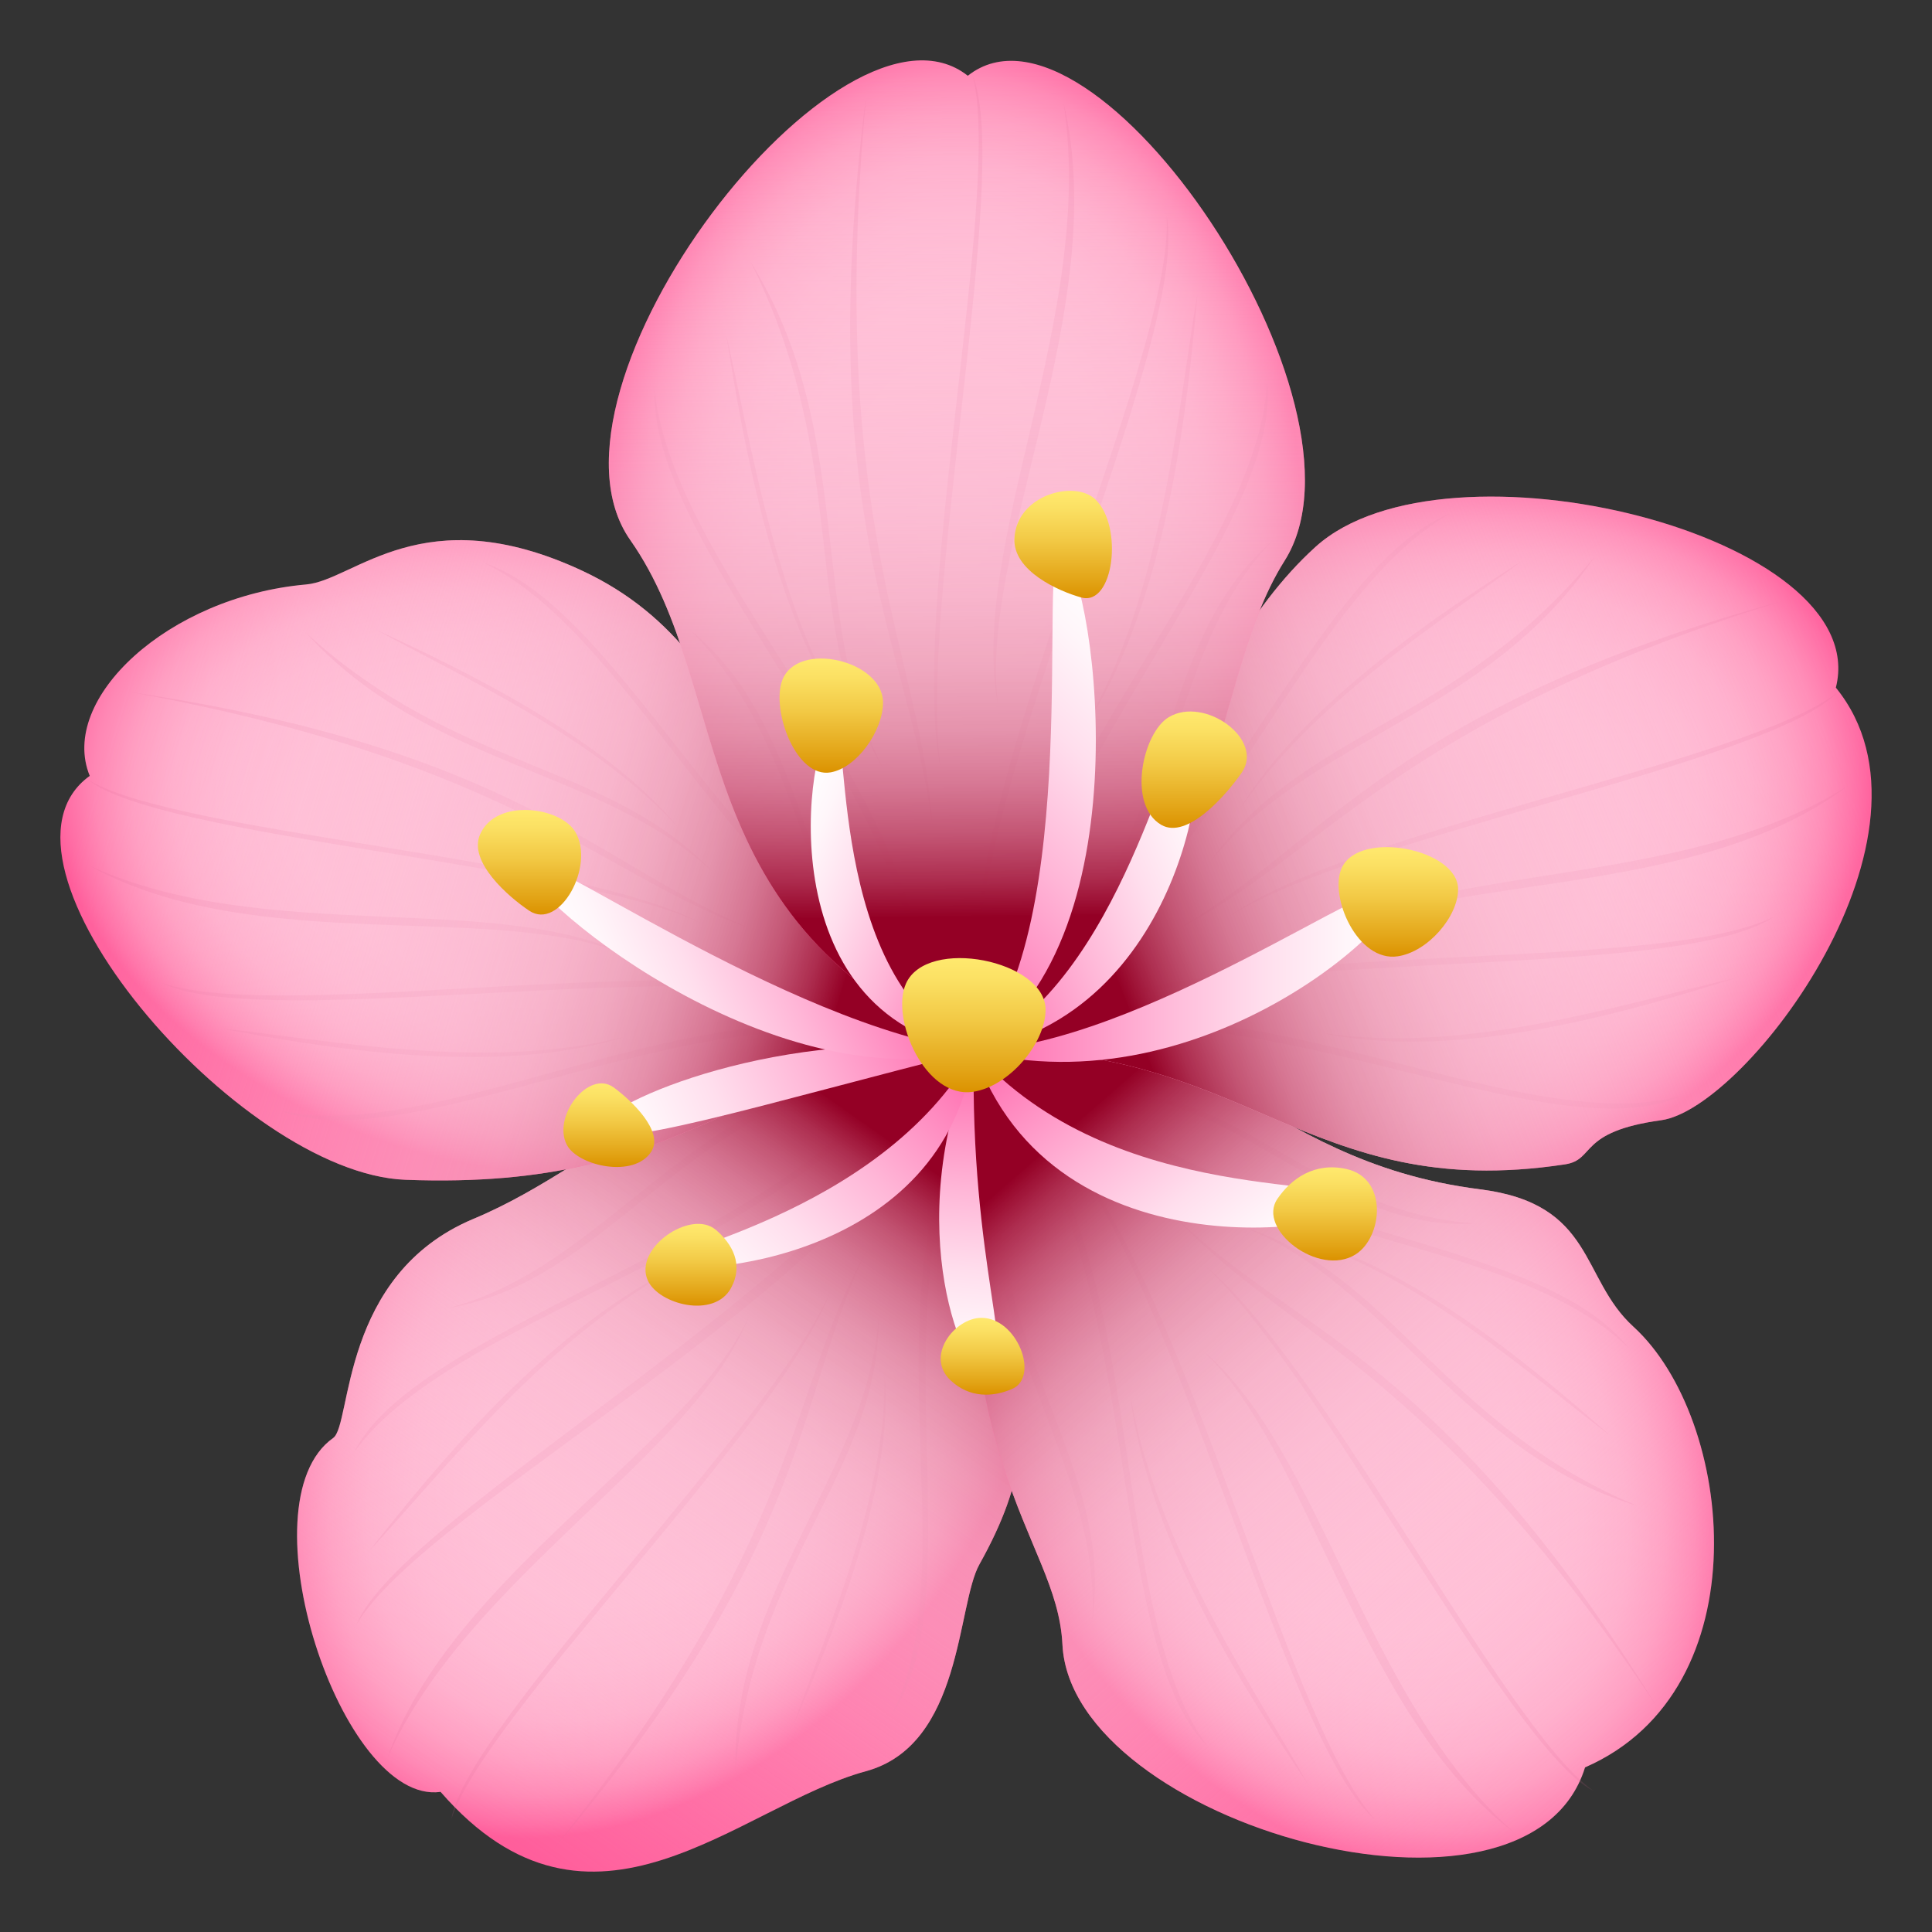 <svg xmlns="http://www.w3.org/2000/svg" viewBox="0 0 64 64"><rect x="0" y="0" width="64" height="64" fill="#333333" stroke="none"/><radialGradient id="a" cx="2710.035" cy="-1230.797" r="12.819" gradientTransform="matrix(-.781 -.398 .659 -1.019 2949.279 -128.725)" gradientUnits="userSpaceOnUse"><stop offset="0" stop-color="#ffc2d8"/><stop offset=".448" stop-color="#ffc0d7"/><stop offset=".609" stop-color="#ffb9d3"/><stop offset=".724" stop-color="#ffaecc"/><stop offset=".817" stop-color="#ff9dc1"/><stop offset=".897" stop-color="#ff87b4"/><stop offset=".966" stop-color="#ff6ca4"/><stop offset="1" stop-color="#ff5c9a"/></radialGradient><path d="M14.595 59.359c5.014 5.766 9.873.463 14.087-.684 3.213-.874 3.006-5.504 3.764-6.857 3.188-5.696-.1-6.967-.185-17.006-9.586-.304-11.891 3.606-16.572 5.563-4.43 1.851-4.029 6.82-4.652 7.26-3.035 2.143.279 12.183 3.558 11.724z" fill="url(#a)"/><path d="M11.806 53.823c2.29-3.958 16.71-11.19 19.891-18.388-3.775 6.939-18.414 14.739-19.89 18.388zm3.148 6.433c1.08-3.425 10.94-13.033 12.554-17.479-1.932 4.43-12.08 14.442-12.554 17.479zm-2.72-8.881c2.502-2.687 5.91-7.14 10.441-9.526-4.447 2.033-8.336 6.85-10.441 9.526zm.598 6.865c2.634-5.975 10.172-10.019 11.981-14.636-2.01 4.357-9.921 8.63-11.98 14.636zm16.193-22.805c-6.277.996-9.003 6.555-14.188 7.902 5.23-.912 7.259-6.026 14.188-7.902z" opacity=".15" fill="#e06795"/><path d="M11.743 48.087c3.423-4.754 15.8-7.016 18.522-13.439-3.302 6.334-16.336 9.075-18.522 13.439zm16.94-6.604c-2.398 5.015-1.75 9.678-10.403 19.84 8.408-10.585 7.807-15.263 10.402-19.84zm-2.386 15.634c1.043-3.01 3.097-7.547 3.004-11.634.338 3.84-1.795 8.873-3.004 11.634zm-1.933 1.558c-.14-5.955 4.386-9.943 4.739-15.006.044 4.986-4.2 8.22-4.739 15.006zm5.176-1.865c2.668-5.31-1.314-14.851 3.221-20.785-4.17 6.255-.304 16.533-3.22 20.785z" opacity=".15" fill="#e06795"/><linearGradient id="b" x1="31.264" x2="14.607" y1="36.449" y2="60.102" gradientUnits="userSpaceOnUse"><stop offset=".073" stop-color="#940025"/><stop offset=".113" stop-color="#a92749" stop-opacity=".956"/><stop offset=".159" stop-color="#bd4b6a" stop-opacity=".906"/><stop offset=".211" stop-color="#cf6b88" stop-opacity=".85"/><stop offset=".269" stop-color="#de87a1" stop-opacity=".788"/><stop offset=".334" stop-color="#ea9db5" stop-opacity=".718"/><stop offset=".41" stop-color="#f4aec5" stop-opacity=".637"/><stop offset=".503" stop-color="#fab9d0" stop-opacity=".535"/><stop offset=".635" stop-color="#fec0d6" stop-opacity=".394"/><stop offset="1" stop-color="#ffc2d8" stop-opacity="0"/></linearGradient><path d="M14.595 59.359c5.014 5.766 9.873.463 14.087-.684 3.213-.874 3.006-5.504 3.764-6.857 3.188-5.696-.1-6.967-.185-17.006-9.586-.304-11.891 3.606-16.572 5.563-4.43 1.851-4.029 6.82-4.652 7.26-3.035 2.143.279 12.183 3.558 11.724z" fill="url(#b)"/><radialGradient id="c" cx="2988.351" cy="538.145" r="12.874" gradientTransform="matrix(-.631 .617 -.776 -.946 2347.847 -1287.112)" gradientUnits="userSpaceOnUse"><stop offset="0" stop-color="#ffc2d8"/><stop offset=".448" stop-color="#ffc0d7"/><stop offset=".609" stop-color="#ffb9d3"/><stop offset=".724" stop-color="#ffaecc"/><stop offset=".817" stop-color="#ff9dc1"/><stop offset=".897" stop-color="#ff87b4"/><stop offset=".966" stop-color="#ff6ca4"/><stop offset="1" stop-color="#ff5c9a"/></radialGradient><path d="M52.507 58.547c5.9-2.57 4.947-11.553 1.6-14.6-1.767-1.61-1.266-4.068-5.076-4.549-7.63-.963-8.973-6.208-16.77-4.586-1.168 14.04 2.75 15.961 2.934 19.668.294 5.915 15.413 10.202 17.312 4.067z" fill="url(#c)"/><path d="M45.563 60.29c-3.098-3.42-6.492-18.754-10.836-22.877 4.163 4.465 7.779 20.327 10.836 22.877zm7.213-.97c-2.967-2.102-9.124-14.492-12.908-17.423 3.667 3.228 10.124 16.017 12.908 17.423zm-9.442-.206c-1.803-3.222-5.025-7.86-5.895-12.915.556 4.864 3.977 10.074 5.895 12.915zm6.822 1.589c-4.939-4.38-6.456-12.815-10.343-15.985 3.572 3.28 5.193 12.14 10.343 15.984zM33.04 37.758c-1.027 6.278 3.48 10.616 3.138 15.966.777-5.257-3.521-8.791-3.137-15.966z" opacity=".15" fill="#e06795"/><path d="M40.001 57.849c-3.507-4.746-1.77-17.22-7.113-21.824 5.073 5.127 3.59 18.375 7.113 21.824zM38.99 40.374c4.085 3.854 8.796 4.704 15.87 16.12-7.56-11.316-12.27-12.214-15.87-16.12zm14.348 7.18c-2.578-1.937-6.31-5.314-10.288-6.51 3.818.886 8.004 4.494 10.288 6.51zm.893 2.326c-5.798-1.737-8.216-7.292-12.996-9.218 4.831 1.525 6.61 6.573 12.996 9.218zm-5.34-9.354c-4.476.334-7.84-4.025-11.682-4.21 3.753-.206 6.525 3.896 11.682 4.21z" opacity=".15" fill="#e06795"/><path d="M53.97 44.675c-4.286-4.204-14.765-3.417-19.06-9.592 4.72 5.93 15.876 5.485 19.06 9.592z" opacity=".15" fill="#e06795"/><linearGradient id="d" x1="33.145" x2="53.471" y1="36.375" y2="59.588" gradientUnits="userSpaceOnUse"><stop offset=".073" stop-color="#940025"/><stop offset=".113" stop-color="#a92749" stop-opacity=".956"/><stop offset=".159" stop-color="#bd4b6a" stop-opacity=".906"/><stop offset=".211" stop-color="#cf6b88" stop-opacity=".85"/><stop offset=".269" stop-color="#de87a1" stop-opacity=".788"/><stop offset=".334" stop-color="#ea9db5" stop-opacity=".718"/><stop offset=".41" stop-color="#f4aec5" stop-opacity=".637"/><stop offset=".503" stop-color="#fab9d0" stop-opacity=".535"/><stop offset=".635" stop-color="#fec0d6" stop-opacity=".394"/><stop offset="1" stop-color="#ffc2d8" stop-opacity="0"/></linearGradient><path d="M52.507 58.547c5.9-2.57 4.947-11.553 1.6-14.6-1.767-1.61-1.266-4.068-5.076-4.549-7.63-.963-8.973-6.208-16.77-4.586-1.168 14.04 2.75 15.961 2.934 19.668.294 5.915 15.413 10.202 17.312 4.067z" fill="url(#d)"/><radialGradient id="e" cx="2326.451" cy="-1646.215" r="13.115" gradientTransform="matrix(-.232 .79 1.134 .323 2423.31 -1278.394)" gradientUnits="userSpaceOnUse"><stop offset="0" stop-color="#ffc2d8"/><stop offset=".448" stop-color="#ffc0d7"/><stop offset=".609" stop-color="#ffb9d3"/><stop offset=".724" stop-color="#ffaecc"/><stop offset=".817" stop-color="#ff9dc1"/><stop offset=".897" stop-color="#ff87b4"/><stop offset=".966" stop-color="#ff6ca4"/><stop offset="1" stop-color="#ff5c9a"/></radialGradient><path d="M2.972 25.701c-1.04-2.542 2.588-5.937 7.172-6.34 1.6-.14 3.868-2.91 9.131-.46 6.357 2.962 5.598 9.997 12.986 15.911-8.193.271-9.057 4.642-18.83 4.27-5.543-.21-14.378-10.557-10.459-13.38z" fill="url(#e)"/><path d="M5.344 32.556c4.231 1.424 18.517-1.421 23.89.832-5.577-1.964-20.401.888-23.89-.832zm-2.412-6.715c3.074 1.81 16.142 2.515 20.272 4.729-4.325-1.998-17.859-2.815-20.272-4.729zm4.387 8.229c3.487.36 8.788 1.431 13.387.273-4.3 1.362-10.166.333-13.387-.273zM2.95 28.672c5.852 2.679 13.554.806 17.93 3.02-4.326-1.896-12.43.048-17.93-3.02z" opacity=".15" fill="#e06795"/><path d="M9.278 36.786c5.519 1.28 15.132-4.992 21.351-2.043-6.535-2.513-16.906 3.83-21.35 2.043zm15.587-6.022c-5.034-2.129-7.844-5.95-20.51-7.832 12.8 2.348 15.65 6.15 20.51 7.832zM12.48 20.871c2.763 1.531 7.242 3.53 10.014 6.575-2.442-3.022-7.316-5.332-10.014-6.575zm-2.336.099c4.035 4.44 9.74 4.455 13.478 7.928-3.426-3.67-8.425-3.316-13.478-7.928zm5.871-2.332c5.25 2.538 8.605 12.31 15.55 14.222-6.898-2.378-10.806-12.654-15.55-14.222z" opacity=".15" fill="#e06795"/><linearGradient id="f" x1="29.938" x2="3.341" y1="33.106" y2="25.094" gradientUnits="userSpaceOnUse"><stop offset=".073" stop-color="#940025"/><stop offset=".113" stop-color="#a92749" stop-opacity=".956"/><stop offset=".159" stop-color="#bd4b6a" stop-opacity=".906"/><stop offset=".211" stop-color="#cf6b88" stop-opacity=".85"/><stop offset=".269" stop-color="#de87a1" stop-opacity=".788"/><stop offset=".334" stop-color="#ea9db5" stop-opacity=".718"/><stop offset=".41" stop-color="#f4aec5" stop-opacity=".637"/><stop offset=".503" stop-color="#fab9d0" stop-opacity=".535"/><stop offset=".635" stop-color="#fec0d6" stop-opacity=".394"/><stop offset="1" stop-color="#ffc2d8" stop-opacity="0"/></linearGradient><path d="M2.972 25.701c-1.04-2.542 2.588-5.937 7.172-6.34 1.6-.14 3.868-2.91 9.131-.46 6.357 2.962 5.598 9.997 12.986 15.911-8.193.271-9.057 4.642-18.83 4.27-5.543-.21-14.378-10.557-10.459-13.38z" fill="url(#f)"/><radialGradient id="g" cx="1186.04" cy="1213.357" r="12.707" gradientTransform="matrix(.341 .837 -1.121 .48 1002.877 -1546.82)" gradientUnits="userSpaceOnUse"><stop offset="0" stop-color="#ffc2d8"/><stop offset=".448" stop-color="#ffc0d7"/><stop offset=".609" stop-color="#ffb9d3"/><stop offset=".724" stop-color="#ffaecc"/><stop offset=".817" stop-color="#ff9dc1"/><stop offset=".897" stop-color="#ff87b4"/><stop offset=".966" stop-color="#ff6ca4"/><stop offset="1" stop-color="#ff5c9a"/></radialGradient><path d="M60.815 22.78c1.282-5.053-12.93-8.556-17.231-4.669-4.556 4.117-5.776 12.258-11.323 16.701 8.974-.352 10.966 5.067 19.582 3.759 1.023-.156.412-1.082 3.186-1.462 2.822-.386 9.724-9.496 5.786-14.33z" fill="url(#g)"/><path d="M58.761 30.37c-4.153 2.03-19.175.526-24.389 3.59 5.462-2.771 21.036-1.32 24.39-3.59zm2.114-7.442c-2.916 2.323-16.224 4.56-20.17 7.441 4.175-2.668 17.946-5.08 20.17-7.441zm-3.421 9.481c-3.53.786-8.825 2.55-13.693 1.801 4.588 1.005 10.469-.777 13.693-1.801zm3.773-6.387c-5.65 3.583-13.794 2.402-17.99 5.312 4.187-2.556 12.751-1.343 17.99-5.312z" opacity=".15" fill="#e06795"/><path d="M55.716 36.292c-5.626 1.61-15.848-4.93-22.114-1.462 6.612-3.001 17.62 3.59 22.114 1.462zm-16.688-5.524c4.883-2.89 7.265-7.38 20.006-10.858-12.817 4.002-15.243 8.475-20.006 10.858zM50.433 18.57c-2.634 1.984-6.965 4.67-9.409 8.308 2.11-3.576 6.804-6.647 9.409-8.307zm2.408-.153c-3.557 5.304-9.405 5.96-12.783 10.173 3.032-4.394 8.205-4.568 12.783-10.173zm-4.794-1.411C42.779 19.985 39.9 30.834 32.849 33.19c6.975-2.865 10.395-14.288 15.198-16.184z" opacity=".15" fill="#e06795"/><linearGradient id="h" x1="34.954" x2="62.324" y1="33.111" y2="22.541" gradientUnits="userSpaceOnUse"><stop offset=".073" stop-color="#940025"/><stop offset=".113" stop-color="#a92749" stop-opacity=".956"/><stop offset=".159" stop-color="#bd4b6a" stop-opacity=".906"/><stop offset=".211" stop-color="#cf6b88" stop-opacity=".85"/><stop offset=".269" stop-color="#de87a1" stop-opacity=".788"/><stop offset=".334" stop-color="#ea9db5" stop-opacity=".718"/><stop offset=".41" stop-color="#f4aec5" stop-opacity=".637"/><stop offset=".503" stop-color="#fab9d0" stop-opacity=".535"/><stop offset=".635" stop-color="#fec0d6" stop-opacity=".394"/><stop offset="1" stop-color="#ffc2d8" stop-opacity="0"/></linearGradient><path d="M60.815 22.78c1.282-5.053-12.93-8.556-17.231-4.669-4.556 4.117-5.776 12.258-11.323 16.701 8.974-.352 10.966 5.067 19.582 3.759 1.023-.156.412-1.082 3.186-1.462 2.822-.386 9.724-9.496 5.786-14.33z" fill="url(#h)"/><radialGradient id="i" cx="-110.312" cy="2.532" r="12.572" gradientTransform="matrix(.911 -.003 .004 1.308 132.113 13.6)" gradientUnits="userSpaceOnUse"><stop offset="0" stop-color="#ffc2d8"/><stop offset=".448" stop-color="#ffc0d7"/><stop offset=".609" stop-color="#ffb9d3"/><stop offset=".724" stop-color="#ffaecc"/><stop offset=".817" stop-color="#ff9dc1"/><stop offset=".897" stop-color="#ff87b4"/><stop offset=".966" stop-color="#ff6ca4"/><stop offset="1" stop-color="#ff5c9a"/></radialGradient><path d="M32.06 2.51C27.878-.796 17.35 12.867 20.88 17.892c3.527 5.022 1.614 12.64 11.38 16.919 8.765-4.279 7.508-11.827 10.297-16.241C45.835 13.38 36.24-.796 32.06 2.509z" fill="url(#i)"/><path d="M38.648 7.15c.249 4.949-7.062 19.291-6.273 25.71-.42-6.547 7.059-21.461 6.273-25.71zm-6.427-4.64c1.006 3.834-2.16 17.974-1.04 23.058-.83-5.226 2.355-19.897 1.04-23.059zm7.448 7.212c-.661 3.827-1.11 9.805-3.721 14.348 2.738-4.161 3.401-10.729 3.72-14.348zm-4.439-6.32c1.099 7.062-3.204 14.69-2.157 20.034-.722-5.193 3.776-13.227 2.157-20.034zm-.984 29.128c4.934-4.066 4.154-10.772 7.93-14.637-4.065 3.468-2.926 9.4-7.93 14.638z" opacity=".15" fill="#e06795"/><path d="M41.974 12.647c-.29 6.275-9.85 14.582-8.573 22.118-.718-7.737 9.144-16.83 8.573-22.118zM30.89 27.396c-.758-6.02-3.984-10.192-2.193-24.268-1.335 14.362 1.86 18.572 2.194 24.268zM24.068 11.15c.802 3.416 1.588 8.805 4 12.697-2.486-3.534-3.486-9.44-4-12.698zm.805-2.459c3.52 5.67 1.825 11.753 4.403 16.806-2.882-4.782-1.006-9.999-4.403-16.806zM22.89 20.892c3.814 3.087 3.661 8.955 6.627 11.968-3.15-2.645-2.69-7.875-6.627-11.968zm-1.214-7.997c.69 6.438 9.62 13.66 9.028 21.623.09-8.091-9.16-16.083-9.028-21.623z" opacity=".15" fill="#e06795"/><linearGradient id="j" x1="31.876" x2="31.544" y1="32.7" y2=".985" gradientUnits="userSpaceOnUse"><stop offset=".073" stop-color="#940025"/><stop offset=".113" stop-color="#a92749" stop-opacity=".956"/><stop offset=".159" stop-color="#bd4b6a" stop-opacity=".906"/><stop offset=".211" stop-color="#cf6b88" stop-opacity=".85"/><stop offset=".269" stop-color="#de87a1" stop-opacity=".788"/><stop offset=".334" stop-color="#ea9db5" stop-opacity=".718"/><stop offset=".41" stop-color="#f4aec5" stop-opacity=".637"/><stop offset=".503" stop-color="#fab9d0" stop-opacity=".535"/><stop offset=".635" stop-color="#fec0d6" stop-opacity=".394"/><stop offset="1" stop-color="#ffc2d8" stop-opacity="0"/></linearGradient><path d="M32.06 2.51C27.878-.796 17.35 12.867 20.88 17.892c3.527 5.022 1.614 12.64 11.38 16.919 8.765-4.279 7.508-11.827 10.297-16.241C45.835 13.38 36.24-.796 32.06 2.509z" fill="url(#j)"/><linearGradient id="k" x1="32.261" x2="46.355" y1="32.26" y2="32.26" gradientUnits="userSpaceOnUse"><stop offset="0" stop-color="#ff63aa"/><stop offset=".141" stop-color="#ff80ba"/><stop offset=".43" stop-color="#ffb6d7"/><stop offset=".68" stop-color="#ffdeed"/><stop offset=".878" stop-color="#fff6fa"/><stop offset="1" stop-color="#fff"/></linearGradient><path d="M32.26 34.812c5.508-.178 13.618-6.076 14.062-5.418.569.845-6.365 7.376-14.061 5.418z" fill="url(#k)"/><linearGradient id="l" x1="33.045" x2="43.804" y1="-591.11" y2="-591.11" gradientTransform="rotate(-23.089 1556.83 -274.471)" gradientUnits="userSpaceOnUse"><stop offset="0" stop-color="#ff63aa"/><stop offset=".141" stop-color="#ff80ba"/><stop offset=".43" stop-color="#ffb6d7"/><stop offset=".68" stop-color="#ffdeed"/><stop offset=".878" stop-color="#fff6fa"/><stop offset="1" stop-color="#fff"/></linearGradient><path d="M32.26 34.812c4.997-2.323 6.484-10.97 7.151-10.538.854.554-.222 9.361-7.15 10.538z" fill="url(#l)"/><linearGradient id="m" x1="2832.129" x2="2840.766" y1="601.35" y2="601.35" gradientTransform="scale(-1 1) rotate(-23.086 3.195 7332.675)" gradientUnits="userSpaceOnUse"><stop offset="0" stop-color="#ff63aa"/><stop offset=".141" stop-color="#ff80ba"/><stop offset=".43" stop-color="#ffb6d7"/><stop offset=".68" stop-color="#ffdeed"/><stop offset=".878" stop-color="#fff6fa"/><stop offset="1" stop-color="#fff"/></linearGradient><path d="M32.26 34.812c-4.995-2.323-4.015-11.257-4.682-10.825-.854.554-2.245 9.648 4.683 10.825z" fill="url(#m)"/><linearGradient id="n" x1="3077.855" x2="3090.256" y1="-594.775" y2="-594.775" gradientTransform="scale(-1 1) rotate(23.43 8.268 -7778.587)" gradientUnits="userSpaceOnUse"><stop offset="0" stop-color="#ff63aa"/><stop offset=".141" stop-color="#ff80ba"/><stop offset=".43" stop-color="#ffb6d7"/><stop offset=".68" stop-color="#ffdeed"/><stop offset=".878" stop-color="#fff6fa"/><stop offset="1" stop-color="#fff"/></linearGradient><path d="M32.26 34.812c-6.312-.866-12.24 1.728-12.386 2.508-.186 1.001 5.537-.796 12.387-2.508z" fill="url(#n)"/><linearGradient id="o" x1="3077.855" x2="3089.129" y1="-599.179" y2="-599.179" gradientTransform="scale(-1 1) rotate(23.43 8.268 -7778.587)" gradientUnits="userSpaceOnUse"><stop offset="0" stop-color="#ff63aa"/><stop offset=".141" stop-color="#ff80ba"/><stop offset=".43" stop-color="#ffb6d7"/><stop offset=".68" stop-color="#ffdeed"/><stop offset=".878" stop-color="#fff6fa"/><stop offset="1" stop-color="#fff"/></linearGradient><path d="M32.26 34.812c-6.312-.866-14.826-7.094-14.971-6.313-.187 1 8.122 8.025 14.972 6.313z" fill="url(#o)"/><linearGradient id="p" x1="2006.576" x2="2017.29" y1="-1755.345" y2="-1755.345" gradientTransform="scale(-1 1) rotate(84.722 5.284 -1978.473)" gradientUnits="userSpaceOnUse"><stop offset="0" stop-color="#ff63aa"/><stop offset=".141" stop-color="#ff80ba"/><stop offset=".43" stop-color="#ffb6d7"/><stop offset=".68" stop-color="#ffdeed"/><stop offset=".878" stop-color="#fff6fa"/><stop offset="1" stop-color="#fff"/></linearGradient><path d="M32.26 34.812c-2.493 5.863-.266 11.002.501 10.795.983-.265-.647-3.736-.5-10.795z" fill="url(#p)"/><linearGradient id="q" x1="2832.853" x2="2845.123" y1="-1158.443" y2="-1158.443" gradientTransform="scale(-1 1) rotate(46.252 3.954 -3915.893)" gradientUnits="userSpaceOnUse"><stop offset="0" stop-color="#ff63aa"/><stop offset=".141" stop-color="#ff80ba"/><stop offset=".43" stop-color="#ffb6d7"/><stop offset=".68" stop-color="#ffdeed"/><stop offset=".878" stop-color="#fff6fa"/><stop offset="1" stop-color="#fff"/></linearGradient><path d="M32.26 34.812c-3.141 5.543-11.058 6.77-10.33 7.085.935.403 9.385-.088 10.33-7.085z" fill="url(#q)"/><linearGradient id="r" x1="874.87" x2="886.773" y1="-1657.083" y2="-1657.083" gradientTransform="scale(1 -1) rotate(-52.529 2100.745 6.168)" gradientUnits="userSpaceOnUse"><stop offset="0" stop-color="#ff63aa"/><stop offset=".141" stop-color="#ff80ba"/><stop offset=".43" stop-color="#ffb6d7"/><stop offset=".68" stop-color="#ffdeed"/><stop offset=".878" stop-color="#fff6fa"/><stop offset="1" stop-color="#fff"/></linearGradient><path d="M32.26 34.812c2.65 7.73 12.912 5.86 12.855 5.067-.074-1.015-8.17.216-12.854-5.067z" fill="url(#r)"/><linearGradient id="s" x1="273.557" x2="287.499" y1="-1166.486" y2="-1166.486" gradientTransform="rotate(-46.126 1558.193 -280.164)" gradientUnits="userSpaceOnUse"><stop offset="0" stop-color="#ff63aa"/><stop offset=".141" stop-color="#ff80ba"/><stop offset=".43" stop-color="#ffb6d7"/><stop offset=".68" stop-color="#ffdeed"/><stop offset=".878" stop-color="#fff6fa"/><stop offset="1" stop-color="#fff"/></linearGradient><path d="M32.26 34.812c3.689-4.093 2.09-16.674 2.873-16.538 1.003.175 3.043 12.744-2.872 16.538z" fill="url(#s)"/><linearGradient id="t" x1="46.322" x2="46.322" y1="31.692" y2="28.062" gradientUnits="userSpaceOnUse"><stop offset="0" stop-color="#db9200"/><stop offset=".155" stop-color="#e2a315"/><stop offset=".539" stop-color="#f2c945"/><stop offset=".834" stop-color="#fbe063"/><stop offset="1" stop-color="#ffe96e"/></linearGradient><path d="M44.446 28.753c-.428.947.525 3.123 1.855 2.926 1-.148 2-1.316 2-2.222.001-1.336-3.277-1.981-3.855-.704z" fill="url(#t)"/><linearGradient id="u" x1="32.261" x2="32.261" y1="36.182" y2="31.738" gradientUnits="userSpaceOnUse"><stop offset="0" stop-color="#db9200"/><stop offset=".155" stop-color="#e2a315"/><stop offset=".539" stop-color="#f2c945"/><stop offset=".834" stop-color="#fbe063"/><stop offset="1" stop-color="#ffe96e"/></linearGradient><path d="M30.01 32.585c-.514 1.158.63 3.823 2.226 3.582 1.2-.182 2.4-1.612 2.4-2.72 0-1.636-3.933-2.427-4.626-.862z" fill="url(#u)"/><linearGradient id="v" x1="27.537" x2="27.537" y1="25.598" y2="21.815" gradientUnits="userSpaceOnUse"><stop offset="0" stop-color="#db9200"/><stop offset=".155" stop-color="#e2a315"/><stop offset=".539" stop-color="#f2c945"/><stop offset=".834" stop-color="#fbe063"/><stop offset="1" stop-color="#ffe96e"/></linearGradient><path d="M25.913 22.535c-.37.987.455 3.255 1.606 3.05.866-.154 1.732-1.372 1.732-2.316 0-1.393-2.838-2.066-3.338-.734z" fill="url(#v)"/><linearGradient id="w" x1="39.559" x2="39.559" y1="27.425" y2="23.569" gradientUnits="userSpaceOnUse"><stop offset="0" stop-color="#db9200"/><stop offset=".155" stop-color="#e2a315"/><stop offset=".539" stop-color="#f2c945"/><stop offset=".834" stop-color="#fbe063"/><stop offset="1" stop-color="#ffe96e"/></linearGradient><path d="M38.72 23.755c-.872.52-1.387 2.912-.25 3.57.854.495 2.143-.98 2.663-1.73.766-1.107-1.235-2.542-2.413-1.84z" fill="url(#w)"/><linearGradient id="x" x1="35.218" x2="35.218" y1="19.816" y2="16.259" gradientUnits="userSpaceOnUse"><stop offset="0" stop-color="#db9200"/><stop offset=".155" stop-color="#e2a315"/><stop offset=".539" stop-color="#f2c945"/><stop offset=".834" stop-color="#fbe063"/><stop offset="1" stop-color="#ffe96e"/></linearGradient><path d="M33.604 17.836c-.052 1.082 1.481 1.753 2.213 1.956 1.08.3 1.401-2.356.468-3.249-.69-.66-2.612-.147-2.681 1.293z" fill="url(#x)"/><linearGradient id="y" x1="17.541" x2="17.541" y1="30.295" y2="26.831" gradientUnits="userSpaceOnUse"><stop offset="0" stop-color="#db9200"/><stop offset=".155" stop-color="#e2a315"/><stop offset=".539" stop-color="#f2c945"/><stop offset=".834" stop-color="#fbe063"/><stop offset="1" stop-color="#ffe96e"/></linearGradient><path d="M19.059 27.56c-.492-.833-2.62-1.132-3.155.078-.403.91.946 2.075 1.627 2.53 1.004.672 2.192-1.484 1.528-2.608z" fill="url(#y)"/><linearGradient id="z" x1="20.168" x2="20.168" y1="38.658" y2="35.888" gradientUnits="userSpaceOnUse"><stop offset="0" stop-color="#db9200"/><stop offset=".155" stop-color="#e2a315"/><stop offset=".539" stop-color="#f2c945"/><stop offset=".834" stop-color="#fbe063"/><stop offset="1" stop-color="#ffe96e"/></linearGradient><path d="M20.334 36.026c-.836-.614-2.053.967-1.554 1.904.37.695 2.228 1.114 2.796.216.427-.675-.675-1.704-1.242-2.12z" fill="url(#z)"/><linearGradient id="A" x1="22.89" x2="22.89" y1="43.251" y2="40.543" gradientUnits="userSpaceOnUse"><stop offset="0" stop-color="#db9200"/><stop offset=".155" stop-color="#e2a315"/><stop offset=".539" stop-color="#f2c945"/><stop offset=".834" stop-color="#fbe063"/><stop offset="1" stop-color="#ffe96e"/></linearGradient><path d="M23.71 40.739c-.823-.7-2.74.615-2.248 1.683.365.79 2.194 1.27 2.754.246.42-.77.053-1.456-.505-1.93z" fill="url(#A)"/><linearGradient id="B" x1="32.55" x2="32.55" y1="46.2" y2="43.655" gradientUnits="userSpaceOnUse"><stop offset="0" stop-color="#db9200"/><stop offset=".155" stop-color="#e2a315"/><stop offset=".539" stop-color="#f2c945"/><stop offset=".834" stop-color="#fbe063"/><stop offset="1" stop-color="#ffe96e"/></linearGradient><path d="M32.504 43.655c-.882.006-1.867 1.27-1.016 2.07.638.6 1.417.555 2.04.285.92-.398.165-2.364-1.024-2.355z" fill="url(#B)"/><linearGradient id="C" x1="43.894" x2="43.894" y1="41.755" y2="38.67" gradientUnits="userSpaceOnUse"><stop offset="0" stop-color="#db9200"/><stop offset=".155" stop-color="#e2a315"/><stop offset=".539" stop-color="#f2c945"/><stop offset=".834" stop-color="#fbe063"/><stop offset="1" stop-color="#ffe96e"/></linearGradient><path d="M44.598 38.724c-1.048-.23-1.82.311-2.284.992-.686 1.003 1.37 2.602 2.588 1.84.902-.565 1.091-2.526-.304-2.832z" fill="url(#C)"/></svg>